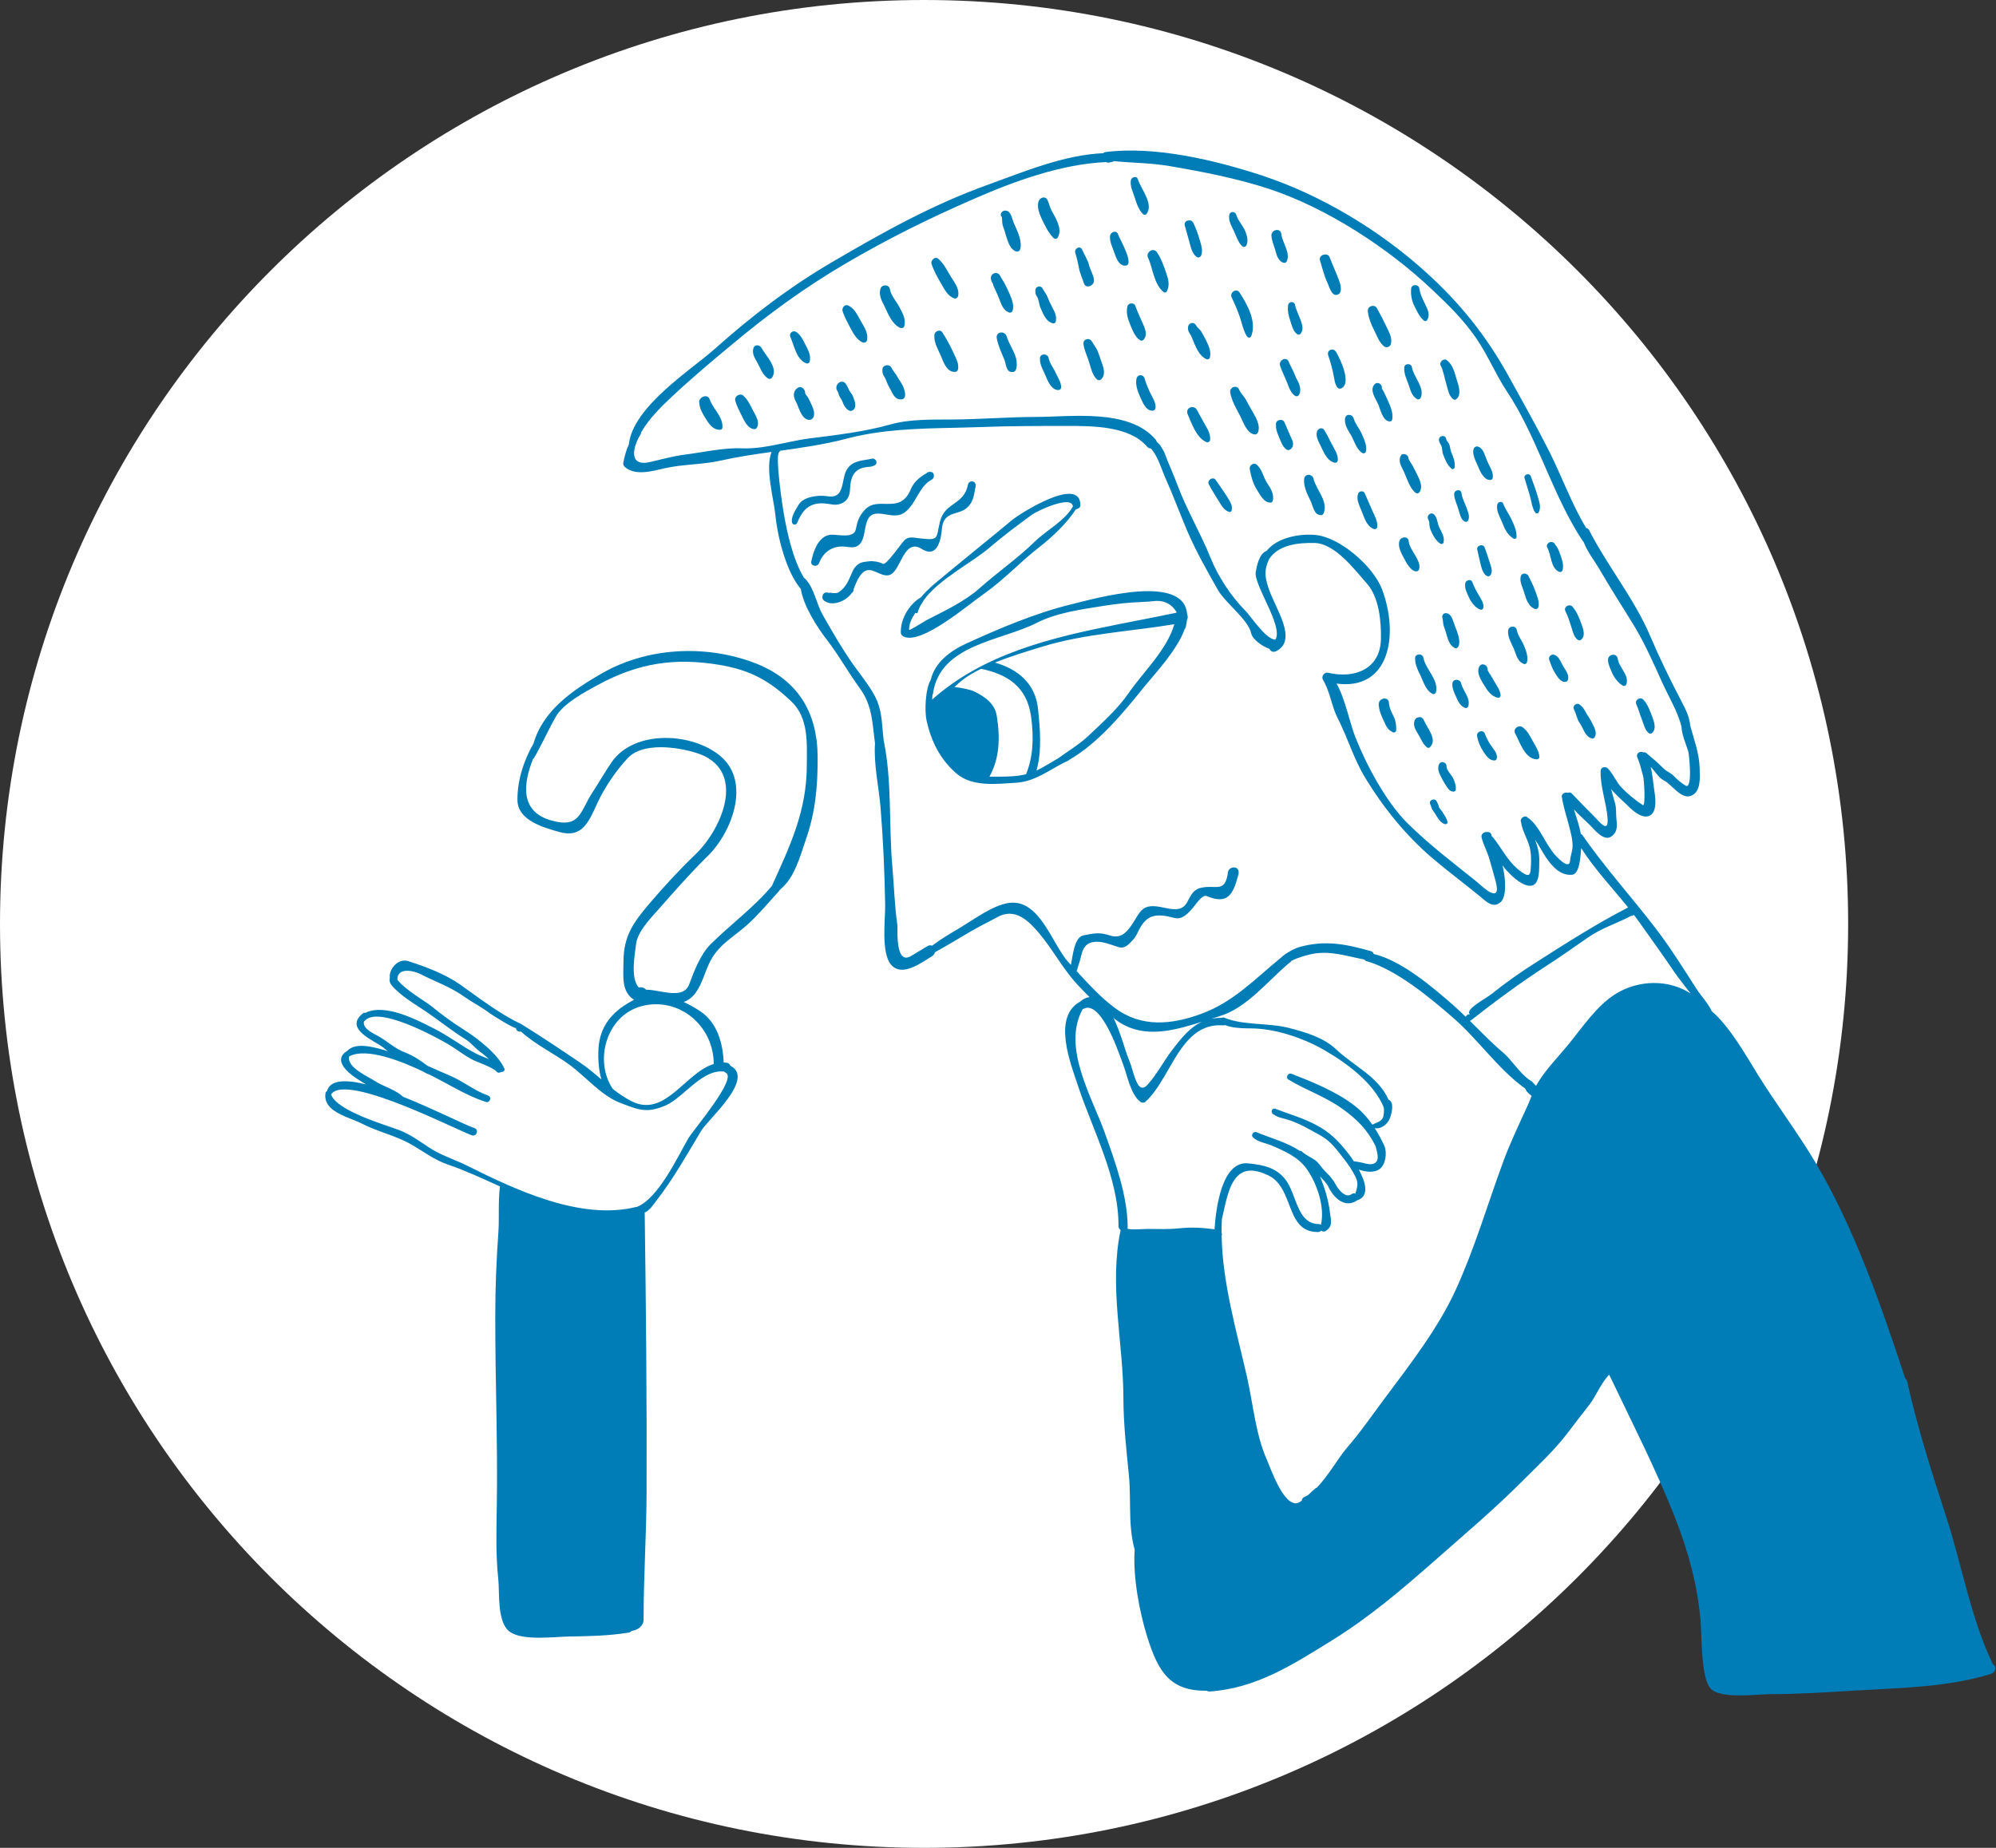 <svg width="135" height="125" viewBox="0 0 135 125" fill="none" xmlns="http://www.w3.org/2000/svg">
<rect x="0" y="0" width="135" height="125" fill="#333333" stroke="none"/>
<g clip-path="url(#clip0_3988_1419)">
<path d="M62.5 125C97.018 125 125 97.018 125 62.5C125 27.982 97.018 0 62.5 0C27.982 0 0 27.982 0 62.5C0 97.018 27.982 125 62.5 125Z" fill="white"/>
<g clip-path="url(#clip1_3988_1419)">
<path fill-rule="evenodd" clip-rule="evenodd" d="M85.381 11.881C89.375 13.203 93.311 15.578 96.441 18.411C98.74 20.491 100.529 22.718 102.035 25.446C102.972 27.145 103.939 28.856 104.811 30.592C105.654 32.278 106.304 34.098 107.279 35.718C107.361 35.734 107.435 35.78 107.476 35.858C108.739 38.322 110.528 40.481 111.618 43.036C112.239 44.502 112.938 45.93 113.67 47.334C114.048 48.062 114.267 48.494 114.32 49.087C114.583 50.076 114.933 50.944 114.957 51.986C114.97 52.596 115.065 53.577 114.357 53.839C113.703 54.08 113.054 53.05 112.552 52.8C112.189 52.622 111.976 52.227 111.708 51.941C111.692 51.92 111.667 51.899 111.647 51.882C111.766 52.356 111.803 52.871 111.865 53.307C111.935 53.772 112.136 54.86 111.609 55.159C111.132 55.433 110.487 54.894 110.162 54.569C109.783 54.192 109.405 53.88 109.052 53.478C109.023 53.444 108.998 53.402 108.969 53.365C109.052 53.71 109.146 54.047 109.228 54.312C109.335 54.665 109.286 55.03 109.327 55.392C109.385 55.915 109.405 56.339 108.92 56.621C108.446 56.891 107.805 56.09 107.546 55.828C107.242 55.516 106.801 55.147 106.452 54.748C106.621 55.296 106.823 55.857 106.917 56.409C106.958 56.426 106.999 56.447 107.028 56.492C108.591 58.76 110.511 60.845 112.173 63.055C113.09 64.276 113.9 65.588 114.732 66.876C115.065 67.395 115.521 67.847 115.776 68.408C116.977 69.422 118.104 71.416 118.848 72.624C120.099 74.655 121.542 76.541 122.772 78.609C125.425 83.082 127.231 88.303 128.86 93.249C128.922 93.287 128.967 93.35 128.987 93.44C129.666 96.469 130.636 99.571 131.607 102.524C132.668 105.755 133.285 109.439 134.753 112.496C134.762 112.513 134.758 112.525 134.766 112.542C134.774 112.55 134.786 112.558 134.799 112.571L134.865 112.638C135.078 112.861 134.885 113.161 134.646 113.235C131.751 114.137 128.543 114.178 125.524 114.356C123.591 114.473 121.649 114.606 119.716 114.602C118.878 114.602 116.311 114.963 115.681 114.203C115.056 113.451 115.101 110.847 115.032 109.85C114.855 107.329 114.176 104.887 113.246 102.545C111.955 99.289 110.339 96.144 108.838 92.992C108.286 93.548 107.94 94.458 107.484 95.043C106.987 95.684 106.485 96.323 106 96.967C105.131 98.112 104.091 99.06 103.083 100.074C101.138 102.034 99.061 103.787 96.992 105.61C94.754 107.579 92.575 109.43 90.033 111.001C87.417 112.616 84.974 114.203 81.823 114.423C81.741 114.431 81.676 114.407 81.618 114.373C79.174 114.394 78.348 113.165 77.578 110.677C77.081 109.069 76.616 106.719 76.744 104.829C76.481 103.891 76.444 102.928 76.431 101.962L76.422 101.238C76.414 100.755 76.4 100.273 76.353 99.795C76.189 98.13 75.983 96.29 75.983 94.624C75.983 90.865 74.995 86.97 75.793 83.211C75.712 83.153 75.65 83.065 75.65 82.941C75.666 79.664 73.897 76.449 72.902 73.426C72.429 71.997 71.183 68.89 72.981 67.798C72.997 67.785 73.013 67.781 73.03 67.777C73.215 67.599 73.449 67.478 73.696 67.453C73.42 67.179 73.145 66.9 72.865 66.598C71.858 65.505 71.228 64.251 70.278 63.125C69.566 62.282 68.654 61.377 67.46 62.038C66.84 62.377 66.202 62.681 65.594 63.042C64.816 63.504 64.03 63.977 63.233 64.417C63.212 64.512 63.158 64.604 63.056 64.671C62.377 65.077 61.012 66.153 60.255 65.243C59.584 64.434 59.88 62.191 59.868 61.236C59.835 59.075 59.732 56.784 59.556 54.624C59.449 53.286 59.083 51.7 59.181 50.283C58.996 48.933 59.021 47.741 58.14 46.537C57.363 45.478 56.718 44.294 55.911 43.26C55.294 42.463 54.34 41.001 54.16 39.829C54.151 39.825 54.143 39.821 54.139 39.812C53.172 38.65 52.588 36.324 52.444 34.841C52.337 33.761 51.737 31.697 52.185 30.572C51.038 30.729 49.89 30.9 48.763 31.153C47.513 31.436 46.225 31.393 44.959 31.676C44.127 31.863 42.988 32.208 42.277 31.602C42.203 31.539 42.137 31.444 42.153 31.34C42.231 30.9 42.346 30.464 42.532 30.061C42.803 27.506 46.789 24.99 48.323 23.619C50.84 21.376 53.361 19.441 56.273 17.734C59.696 15.728 63.023 13.863 66.774 12.513C69.246 11.62 71.948 10.478 74.621 10.362C74.658 10.324 74.704 10.295 74.765 10.287C78.109 9.855 82.218 10.839 85.381 11.881ZM88.675 64.546C88.322 64.625 87.791 64.77 87.351 64.994C87.339 65.01 87.331 65.028 87.319 65.04C87.302 65.057 87.281 65.074 87.265 65.094C87.253 65.107 87.236 65.111 87.22 65.123C85.76 66.332 84.337 68.192 82.481 68.741C82.301 68.795 82.115 68.853 81.93 68.915C82.148 68.873 82.387 68.853 82.646 68.853C82.692 68.828 82.753 68.82 82.818 68.848C84.09 69.376 85.837 69.181 87.203 69.542C88.272 69.82 89.514 70.178 90.35 70.967C91.584 72.134 93.22 72.819 93.916 74.393C94.335 74.559 94.121 75.369 93.993 75.673C93.838 76.05 93.389 76.412 92.978 76.312C93.225 76.694 93.438 77.097 93.632 77.508C93.632 77.512 93.632 77.517 93.636 77.521C93.829 78.003 93.71 78.767 93.332 79.066C92.961 79.356 92.394 79.282 91.904 79.12C92.353 79.942 92.657 80.935 91.781 81.201C91.777 81.205 91.777 81.209 91.769 81.213C90.966 81.745 90.218 81.043 89.868 80.324C89.725 80.021 89.494 79.809 89.272 79.581C89.597 80.341 89.848 81.171 89.946 81.986C90.012 82.538 90.169 82.924 89.687 83.257C89.597 83.319 89.494 83.336 89.399 83.273C89.383 83.265 89.371 83.252 89.358 83.244C89.309 83.302 89.243 83.34 89.149 83.343C87.935 83.35 87.571 82.479 87.211 81.542L87.143 81.366C86.86 80.63 86.546 79.885 85.8 79.519C83.901 78.588 83.307 79.766 82.938 81.192L82.902 81.333C82.879 81.427 82.856 81.522 82.834 81.618L82.802 81.761L82.753 81.977C82.737 82.048 82.722 82.12 82.706 82.191L82.674 82.332C82.663 82.379 82.653 82.425 82.642 82.472C82.626 82.775 82.617 83.082 82.621 83.389C82.65 83.456 82.654 83.526 82.626 83.597C82.683 86.808 83.641 90.059 84.341 93.145C84.752 94.952 84.924 97.045 85.685 98.744C85.899 99.214 86.915 102.258 87.922 101.598C87.964 101.569 88.005 101.536 88.05 101.502C88.058 101.407 88.116 101.311 88.203 101.273C88.297 101.236 88.395 101.183 88.491 101.12C88.642 100.975 88.795 100.821 88.955 100.693C88.984 100.664 89.017 100.655 89.05 100.65C89.831 99.849 90.551 98.574 91.086 97.955C92.019 96.875 92.776 95.774 93.623 94.636C95.347 92.324 97.251 89.889 98.456 87.256C99.764 84.395 100.603 81.475 101.689 78.534C102.166 77.246 102.771 75.993 103.338 74.751C103.437 74.542 103.507 74.327 103.589 74.127C103.487 74.057 103.392 73.965 103.305 73.878C103.227 73.804 103.199 73.687 103.129 73.612C103.125 73.609 103.121 73.604 103.116 73.6C103.104 73.592 103.092 73.592 103.079 73.579C101.319 72.3 99.97 70.319 98.321 68.882C96.737 67.503 94.442 65.584 92.418 65.015C92.353 64.998 92.307 64.957 92.278 64.907C91.065 64.683 89.954 64.272 88.675 64.546ZM73.219 68.279C71.812 70.855 73.857 74.19 74.737 76.669C75.436 78.63 76.259 80.885 76.271 82.999C76.271 83.041 76.263 83.074 76.25 83.107C76.427 83.219 77.398 83.132 77.599 83.132C78.299 83.132 79.018 83.169 79.714 83.095C80.577 83.003 81.309 83.045 82.145 83.157C82.23 81.869 82.605 78.518 84.41 78.696C85.443 78.796 86.397 78.987 87.026 79.909C87.238 80.222 87.39 80.621 87.541 81.022L87.633 81.262C87.942 82.06 88.301 82.799 89.198 82.804C89.259 82.804 89.305 82.829 89.342 82.858C89.626 81.633 89.058 79.992 88.33 79.007C87.767 78.252 86.849 77.845 85.994 77.484C85.57 77.305 85.072 77.263 84.739 76.931C84.587 76.777 84.789 76.508 84.978 76.586C85.994 77.01 87.051 77.275 87.902 77.849C87.952 77.84 88.009 77.854 88.05 77.891C88.301 78.132 88.659 78.277 88.943 78.476C89.21 78.667 89.387 78.996 89.618 79.228C89.901 79.51 90.144 79.76 90.329 80.112C90.489 80.42 90.983 81.092 91.41 80.781C91.497 80.719 91.588 80.715 91.666 80.744C91.785 80.383 91.9 80.05 91.694 79.635C91.464 79.166 91.201 78.779 90.88 78.373C90.399 77.762 90 77.184 89.292 76.798C88.602 76.416 87.8 75.938 87.034 75.722C86.718 75.631 86.405 75.585 86.155 75.39C86.122 75.382 86.089 75.369 86.068 75.34C86.059 75.328 86.056 75.315 86.047 75.307C85.949 75.158 86.064 74.929 86.257 75.004C87.162 75.357 88.075 75.61 88.955 76.067C89.979 76.603 90.535 77.184 91.23 78.077C91.312 78.185 91.435 78.351 91.567 78.555C91.582 78.551 91.702 78.571 91.832 78.594L91.943 78.615C92.054 78.636 92.152 78.656 92.18 78.663C92.41 78.725 92.751 78.82 92.974 78.688C93.348 78.464 93.118 77.891 93.048 77.571V77.546C92.472 76.4 91.777 75.702 90.712 74.951C89.589 74.157 88.293 73.733 87.145 73.027C86.931 72.898 87.117 72.55 87.342 72.636C88.82 73.21 90.382 73.837 91.657 74.825C92.114 75.183 92.496 75.615 92.825 76.083C93.101 75.918 93.463 75.893 93.562 75.515C93.599 75.386 93.623 75.095 93.591 74.908C92.895 73.226 91.04 71.88 89.539 71.017C88.141 70.215 86.236 69.572 84.628 69.567C84.073 69.563 83.39 69.555 82.847 69.339C82.814 69.355 82.774 69.368 82.724 69.364C80.901 69.228 79.992 70.671 79.132 72.157L78.898 72.563L78.839 72.664L78.721 72.864C78.347 73.496 77.956 74.09 77.479 74.522C77.389 74.606 77.233 74.613 77.135 74.539C76.456 74.032 76.242 72.711 75.946 71.959C75.937 71.938 75.927 71.91 75.914 71.876L75.886 71.8C75.568 70.917 74.381 67.521 73.219 68.279ZM26.881 66.283C27.431 66.977 28.801 67.758 29.179 68.066C29.849 68.613 30.643 69.199 31.376 69.656C32.264 70.213 33.7 71.313 34.119 72.301C34.139 72.351 34.127 72.405 34.086 72.442C34.008 72.517 33.975 72.522 33.881 72.517C33.798 72.58 33.679 72.592 33.589 72.493C33.318 72.19 32.35 71.882 31.98 71.695C31.367 71.384 30.853 70.948 30.261 70.607C29.582 70.213 25.436 67.899 24.61 69.124C24.54 69.635 25.317 69.925 25.683 70.146C26.28 70.507 26.724 70.939 27.394 71.193C27.912 71.392 28.435 71.728 28.908 72.094C29.397 72.314 29.891 72.534 30.392 72.746C31.297 73.12 32.075 73.78 33.008 74.108C33.288 74.203 33.136 74.631 32.856 74.54C31.598 74.137 30.422 73.385 29.249 72.796C29.188 72.766 29.118 72.729 29.048 72.695C28.891 72.642 28.731 72.559 28.575 72.463C27.168 71.799 24.803 70.836 23.615 71.459C23.433 72.206 24.886 72.817 25.387 73.145C25.947 73.51 26.753 73.705 27.25 74.187C29.385 75.038 31.499 76.123 32.095 76.314C32.408 76.414 32.235 76.912 31.918 76.799C31.432 76.628 29.782 75.818 27.982 75.068L27.711 74.956L27.472 74.859C25.232 73.958 22.909 73.248 22.393 74.033C22.755 75.146 26.086 76.094 27.008 76.451C27.781 76.749 28.365 77.198 29.06 77.651C29.87 78.175 30.734 78.424 31.581 78.847C34.863 80.488 39.289 82.577 43.007 81.65C43.032 81.646 43.049 81.646 43.069 81.646C44.553 81.057 45.857 78.195 46.565 76.991C46.889 76.434 49.892 72.946 49.086 72.567C49.041 72.546 49.008 72.517 48.983 72.488C48.128 72.379 47.353 72.972 46.615 73.6L46.432 73.757C45.944 74.176 45.472 74.585 45.002 74.786C43.715 75.334 43.164 75.072 41.905 74.586C40.671 74.108 39.577 72.8 38.512 72.023C37.447 71.243 36.217 70.674 35.238 69.78C35.09 69.818 34.896 69.726 34.896 69.527C34.896 69.676 33.231 68.626 33.127 68.547C32.577 68.123 31.956 67.816 31.4 67.421C30.454 66.749 29.438 66.408 28.427 65.889C27.97 65.652 26.839 65.415 26.881 66.283ZM75.312 68.861C75.781 69.799 76.057 70.967 76.386 71.76C76.457 71.931 76.523 72.149 76.59 72.374L76.624 72.486L76.641 72.541L76.675 72.651C76.887 73.324 77.142 73.916 77.632 73.359C78.274 72.633 78.685 71.81 79.265 71.05C79.928 70.182 80.503 69.468 81.33 69.106C81.215 69.143 81.1 69.179 80.984 69.215L80.752 69.286C78.97 69.824 77.095 70.197 75.481 68.994C75.423 68.949 75.37 68.903 75.312 68.861ZM110.507 61.888C110.454 61.933 110.384 61.962 110.31 61.962C109.355 62.469 108.315 62.78 107.407 63.416C106.472 64.064 105.547 64.72 104.593 65.335C102.832 66.477 101.138 67.727 99.493 69.019C99.468 69.039 99.439 69.052 99.415 69.056C100.147 69.783 100.863 70.526 101.64 71.183C102.281 71.727 102.734 72.55 103.442 73.048C103.524 73.098 103.602 73.139 103.668 73.218C103.738 73.301 103.79 73.364 103.873 73.434C103.882 73.438 103.886 73.442 103.893 73.446C104.44 72.458 105.391 71.494 106.074 70.663C107.015 69.509 108.002 68.018 109.29 67.224C110.849 66.269 112.868 66.245 114.34 67.204C113.95 66.684 113.53 66.182 113.218 65.717C112.453 64.579 111.655 63.491 110.869 62.373C110.754 62.208 110.631 62.049 110.507 61.888ZM72.192 28.814L71.969 28.815C70.118 28.815 68.275 28.815 66.424 28.886C66 28.902 65.575 28.913 65.15 28.923L64.512 28.938C62.067 28.991 59.62 29.047 57.236 29.679C55.759 30.069 54.258 30.281 52.757 30.493C52.749 30.526 52.732 30.559 52.699 30.588C52.407 30.812 52.925 34.247 53.012 34.741C53.242 36.062 53.637 37.873 54.385 39.098C54.41 39.111 54.434 39.119 54.452 39.139C55.084 39.804 55.208 40.83 55.652 41.607C56.294 42.736 56.977 43.924 57.725 44.98C58.19 45.628 59.008 46.637 59.321 47.405C59.683 48.29 59.654 49.166 59.766 50.072C60.341 52.838 60.107 55.824 60.354 58.615C60.469 59.915 60.505 61.269 60.691 62.556C60.695 62.584 60.696 62.637 60.696 62.708L60.696 62.971C60.699 63.735 60.752 65.185 61.616 64.671C61.994 64.446 62.373 64.222 62.747 63.993C62.858 63.931 62.957 63.935 63.039 63.973C63.66 63.508 64.277 63.147 64.993 62.722C65.91 62.17 67.107 61.273 68.172 61.09C69.67 60.837 70.521 62.286 71.283 63.605L71.389 63.788C71.687 64.303 71.976 64.785 72.29 65.119C72.335 65.169 72.384 65.223 72.433 65.273C72.569 64.571 72.668 63.396 73.289 63.271C74.008 63.125 74.395 63.055 75.078 63.284C75.813 63.53 76.239 63.04 76.602 62.478L76.676 62.361L76.749 62.243C76.857 62.066 76.963 61.892 77.073 61.739C77.468 61.187 78.049 61.265 78.625 61.38L78.758 61.407L78.918 61.439C79.477 61.547 79.999 61.593 80.302 61.015C80.569 60.5 80.738 60.135 81.326 60.035C82.301 59.869 82.868 60.393 83.053 59.006C83.107 58.611 83.748 58.541 83.773 58.976C83.773 58.993 83.777 59.009 83.777 59.026C83.781 59.105 83.765 59.167 83.74 59.226C83.398 60.542 83.008 61.198 81.635 60.621C81.07 60.384 80.466 62.365 79.438 62.096C78.208 61.776 77.525 61.809 76.95 63.08C76.863 63.262 76.756 63.441 76.62 63.586C76.386 63.836 76.09 64.197 75.683 64.077C75.583 64.048 75.482 64.015 75.38 63.98L75.174 63.911C74.759 63.773 74.329 63.647 73.902 63.733C73.358 63.842 73.221 64.262 73.117 64.683L73.088 64.804C73.054 64.943 73.02 65.08 72.972 65.202C72.91 65.355 72.886 65.539 72.816 65.688C73.626 66.573 74.461 67.482 75.403 68.184C77.209 69.53 79.252 69.314 81.243 68.584C83.436 67.777 84.859 66.236 86.615 64.803C86.99 64.438 87.61 64.143 87.885 64.064C89.618 63.578 91.024 63.861 92.723 64.342C92.83 64.371 92.887 64.446 92.912 64.533C94.804 64.982 96.91 66.784 98.304 68.009C98.588 68.258 98.864 68.521 99.139 68.786C99.152 68.749 99.168 68.712 99.213 68.678C99.226 68.67 99.234 68.661 99.246 68.653C99.308 68.608 99.386 68.599 99.447 68.645C99.158 68.434 99.636 68.067 100.136 67.737L100.251 67.662C100.5 67.5 100.741 67.352 100.879 67.242C101.817 66.489 102.812 65.787 103.824 65.144C105.93 63.798 107.912 62.528 110.117 61.386C109.052 60.06 107.846 58.79 106.945 57.373C106.9 57.826 106.867 59.126 106.324 59.175C105.531 59.246 104.958 58.594 104.543 57.967C104.305 57.61 104.079 57.169 103.82 56.792C103.992 57.257 104.132 57.734 104.108 58.282C104.091 58.66 104.182 59.806 103.598 59.911C103.026 60.006 102.298 59.312 101.944 58.931C101.825 58.802 101.722 58.669 101.619 58.536C101.87 59.537 101.887 60.696 101.488 61.032C100.981 61.464 100.529 60.995 100.134 60.666C99.053 59.773 97.926 58.942 96.86 58.033C95.096 56.526 93.558 54.628 92.353 52.642C91.555 51.334 91.16 49.918 90.469 48.572C90.308 48.257 90.191 47.899 90.08 47.536L89.969 47.173C89.838 46.751 89.697 46.338 89.482 45.993C89.474 45.98 89.469 45.968 89.465 45.951C89.457 45.939 89.457 45.926 89.453 45.918C89.445 45.897 89.441 45.877 89.441 45.86C89.428 45.673 89.597 45.453 89.84 45.511C91.633 45.93 93.372 45.258 93.401 43.198C93.422 42.051 93.278 40.415 92.464 39.493C91.653 38.579 90.312 36.764 88.918 36.731C87.87 36.707 86.471 36.822 85.829 37.831C85.538 38.484 85.509 38.916 85.78 39.733C86.064 40.585 86.537 41.35 86.804 42.201C87.039 42.936 87.067 43.712 86.273 44.066C86.085 44.149 85.92 44.037 85.854 43.887C85.34 43.712 84.707 43.231 84.624 42.844C84.431 41.91 82.868 40.785 82.366 39.895C81.638 38.605 80.906 37.321 80.314 35.95C79.813 34.783 79.38 33.579 78.858 32.419C78.558 31.76 78.344 30.909 77.846 30.339C77.751 30.339 77.657 30.301 77.575 30.206C76.381 28.814 73.906 28.812 72.192 28.814ZM40.449 46.327C39.601 46.784 38.109 47.572 37.59 48.486C37.068 49.404 36.644 50.376 36.114 51.286C36.097 51.315 36.077 51.327 36.053 51.336C35.374 53.047 35.163 54.911 37.303 55.506C39.257 56.046 39.211 54.916 40.083 53.587C40.514 52.926 40.905 52.241 41.346 51.589C42.888 49.321 46.87 49.541 48.765 51.181C50.781 52.922 49.518 56.286 47.869 57.906C46.705 59.044 45.606 60.306 44.529 61.524C43.99 62.134 43.122 63.015 43.02 63.87C42.941 64.547 42.621 66.168 43.205 66.802C43.373 66.757 43.579 66.811 43.698 66.951C43.992 66.944 44.361 67.018 44.74 67.084L44.892 67.109C45.626 67.229 46.36 67.271 46.614 66.583C46.94 65.706 47.375 64.56 48.049 63.887C49.374 62.566 50.994 61.382 52.208 59.929C53.438 57.205 54.565 54.874 54.569 51.759C54.573 50.28 54.709 48.582 53.529 47.456C52.052 46.048 50.74 45.33 48.716 44.985C45.669 44.47 43.197 44.835 40.449 46.327ZM75.338 10.901C75.308 10.922 75.275 10.938 75.239 10.947C75.173 10.964 75.103 10.98 75.032 10.997C74.946 11.018 74.88 10.997 74.827 10.964C71.812 11.089 68.621 12.251 65.894 13.443C62.85 14.764 60.004 16.176 57.141 17.858C54.402 19.47 51.979 21.24 49.553 23.266C48.2 24.391 46.834 25.534 45.547 26.738C44.802 27.432 43.905 28.287 43.351 29.268C43.358 29.3 43.354 29.338 43.334 29.371C43.186 29.599 43.058 29.874 42.976 30.144C42.96 30.189 42.947 30.235 42.935 30.281C42.782 30.916 42.943 31.477 43.93 31.261C44.728 31.082 45.535 30.849 46.345 30.75C47.533 30.601 48.944 30.277 50.129 30.327C51.057 30.368 51.961 30.197 52.863 30.009L53.355 29.905C53.847 29.803 54.341 29.706 54.838 29.646C56.562 29.433 58.544 29.189 60.218 28.715C61.53 28.341 63.056 28.387 64.409 28.378C66.293 28.367 68.168 28.208 70.055 28.204C72.454 28.204 76.337 27.623 78.151 29.72C78.196 29.77 78.216 29.82 78.233 29.874C78.282 29.924 78.348 29.995 78.447 30.085C78.546 30.248 78.644 30.406 78.738 30.572C79.002 31.311 79.343 32.013 79.615 32.752C80.252 34.476 81.202 36.058 81.877 37.736C82.387 39.007 83.272 40.349 84.238 41.321C84.632 41.719 85.595 43.235 86.257 43.272C86.837 42.392 84.776 39.559 84.933 38.687C85.007 38.26 85.175 37.433 85.665 37.267C86.385 36.362 87.878 36.087 88.964 36.187C90.625 36.34 92.891 38.309 93.48 39.876C94.635 42.965 93.977 46.723 90.399 46.242C90.992 47.288 91.291 48.917 91.678 49.885C92.414 51.749 93.743 54.237 95.171 55.662C96.684 57.165 98.3 58.37 99.949 59.703L99.964 59.716C100.164 59.893 101.641 61.329 101.142 59.554C101.002 59.051 100.87 58.545 100.714 58.042C100.57 57.564 100.323 57.14 100.209 56.65C100.155 56.439 100.356 56.276 100.545 56.281H100.616C100.801 56.281 100.883 56.413 100.887 56.555C100.924 56.588 100.957 56.617 100.981 56.646C101.187 56.903 101.373 57.177 101.557 57.452C101.957 58.054 102.351 58.611 102.956 59.022C103.519 59.408 103.515 59.072 103.544 58.545C103.569 58.087 103.56 57.656 103.433 57.215C103.273 56.675 102.944 56.168 102.878 55.608C102.754 55.388 103.149 55.084 103.318 55.304C103.717 55.542 104.087 56.127 104.317 56.522C104.556 56.945 104.827 57.41 105.136 57.789C105.148 57.8 106.131 58.942 106.189 58.233C106.213 57.909 106.357 57.573 106.361 57.257C106.37 56.767 106.239 56.343 106.123 55.878C105.962 55.23 105.745 54.603 105.642 53.947C105.576 53.698 105.843 53.565 106.041 53.631C106.127 53.593 106.242 53.606 106.312 53.681C106.781 54.179 107.262 54.669 107.748 55.151C107.809 55.212 107.874 55.282 107.941 55.355L107.999 55.417C108.384 55.832 108.794 56.245 108.727 55.334C108.648 54.287 108.216 53.178 108.262 52.14C108.27 51.878 108.595 51.82 108.751 51.986C109.134 52.385 109.31 52.908 109.706 53.311C110.113 53.722 110.635 54.154 111.112 54.461C111.314 54.59 111.202 52.73 111.132 52.497C111.013 52.081 110.918 51.641 110.746 51.247C110.619 50.956 110.939 50.769 111.166 50.902C111.227 50.886 111.289 50.889 111.342 50.935C111.754 51.284 112.119 51.579 112.502 51.974C112.716 52.189 113.012 52.281 113.209 52.493C113.411 52.705 113.756 53.008 114.016 53.149C114.497 53.411 114.238 51.006 114.193 50.852C114.11 50.578 113.999 50.296 113.905 50.009C113.892 49.984 113.88 49.955 113.876 49.918C113.876 49.914 113.871 49.906 113.871 49.901C113.797 49.656 113.74 49.411 113.728 49.17C113.728 49.166 113.732 49.158 113.732 49.153C113.448 48.078 112.868 47.156 112.399 46.113C111.848 44.888 111.244 43.526 110.549 42.375C109.771 41.096 108.953 39.842 108.204 38.546C107.859 37.944 107.353 37.333 107.11 36.66C107.09 36.64 107.069 36.627 107.052 36.599C106.084 35.134 105.365 33.542 104.663 31.937L104.312 31.135C103.609 29.53 102.885 27.931 101.907 26.456C101.142 25.301 100.616 23.997 99.826 22.854C98.954 21.596 97.979 20.65 96.877 19.607C93.871 16.757 89.716 14.053 85.8 12.767C83.674 12.069 81.297 11.608 79.093 11.233C77.834 11.018 76.588 11.022 75.338 10.901ZM97.169 54.212C97.222 54.32 97.3 54.444 97.316 54.569C97.337 54.677 97.49 54.806 97.544 54.901C97.675 55.134 97.856 55.338 97.901 55.604C97.922 55.708 97.823 55.77 97.733 55.749C97.465 55.683 97.276 55.404 97.148 55.176C97.066 55.03 96.955 54.901 96.873 54.761C96.815 54.657 96.79 54.52 96.737 54.412C96.601 54.133 97.033 53.934 97.169 54.212ZM97.839 51.845C97.835 52.103 98.144 52.389 98.259 52.601C98.391 52.842 98.489 53.145 98.461 53.423C98.452 53.502 98.386 53.548 98.312 53.548C98.107 53.548 98 53.427 97.885 53.266C97.769 53.094 97.642 52.895 97.551 52.717C97.395 52.406 97.185 52.086 97.317 51.729C97.427 51.425 97.844 51.542 97.839 51.845ZM80.289 41.544C80.351 41.665 80.347 41.819 80.281 41.939C80.265 42.097 80.24 42.259 80.195 42.437C80.182 42.479 80.157 42.517 80.129 42.55C79.611 44.004 78.031 45.665 77.41 46.433C76.028 48.149 74.333 50.242 72.31 51.405C72.294 51.425 72.273 51.442 72.248 51.454C72.158 51.496 72.068 51.542 71.981 51.583C71.915 51.616 71.849 51.65 71.788 51.682C70.784 52.215 69.912 52.875 68.715 52.95C67.424 53.028 65.766 53.249 64.693 52.326C63.587 51.372 62.986 50.155 62.669 48.747C62.529 48.111 62.578 46.608 62.957 45.972C63.224 44.826 64.257 44.033 65.351 43.534C67.588 42.513 70.031 41.474 72.421 40.889C74.12 40.469 80.088 38.77 80.289 41.544ZM66.355 45.241C65.721 45.552 65.153 45.91 64.726 46.317C64.668 46.371 64.611 46.42 64.552 46.475C65.129 46.537 65.671 46.666 65.885 46.77C66.605 47.123 67.284 47.591 67.416 48.422C67.671 49.984 67.58 51.351 66.922 52.538L67.115 52.538L67.502 52.539C68.145 52.539 68.781 52.526 69.398 52.373C69.891 51.16 69.925 49.859 69.739 48.489C69.46 46.404 68.07 45.598 66.355 45.241ZM79.425 42.226C76.46 42.72 73.379 42.857 70.492 43.745C69.591 44.024 68.406 44.369 67.296 44.821C68.781 45.254 70.027 46.179 70.209 47.966C70.336 49.215 70.488 50.798 70.101 52.128C70.611 51.886 71.084 51.571 71.57 51.297C72.236 50.806 72.964 50.383 73.569 49.819C74.506 48.933 75.604 47.953 76.328 46.894C77.328 45.445 78.928 43.966 79.425 42.226ZM100.426 49.626C100.55 49.96 100.727 50.283 100.937 50.561C101.105 50.786 101.298 51.039 101.232 51.326C101.22 51.383 101.154 51.438 101.097 51.442C100.735 51.466 100.496 51.101 100.32 50.828C100.11 50.504 99.966 50.175 99.904 49.789C99.85 49.486 100.312 49.324 100.426 49.626ZM102.968 49.187C103.314 49.428 103.491 49.805 103.688 50.167C103.874 50.499 104.099 50.819 104.116 51.214C104.12 51.31 104.013 51.372 103.93 51.368C103.121 51.322 102.799 50.2 102.475 49.606C102.314 49.307 102.709 49.008 102.968 49.187ZM96.272 48.668C96.284 48.684 96.297 48.701 96.306 48.721C96.511 49.241 97.26 50.022 96.708 50.553C96.663 50.599 96.577 50.603 96.523 50.565C96.223 50.333 96.103 49.96 95.906 49.644C95.733 49.37 95.556 49.059 95.68 48.73C95.729 48.605 95.824 48.547 95.923 48.526C96.054 48.485 96.194 48.518 96.272 48.668ZM106.834 47.658C107.044 47.808 107.155 47.991 107.275 48.215C107.385 48.418 107.529 48.605 107.632 48.813C107.781 49.104 108.081 49.585 107.834 49.897C107.805 49.934 107.755 49.968 107.702 49.96C107.332 49.893 107.171 49.527 107.023 49.22C106.925 49.012 106.76 48.825 106.686 48.605C106.617 48.393 106.551 48.182 106.452 47.982C106.333 47.75 106.629 47.509 106.834 47.658ZM111.161 47.338C111.457 47.667 111.597 48.095 111.758 48.506C111.885 48.838 112.046 49.328 111.729 49.593C111.671 49.64 111.593 49.644 111.532 49.602C111.252 49.415 111.174 48.979 111.054 48.68C110.914 48.34 110.828 47.983 110.676 47.65C110.536 47.343 110.943 47.102 111.161 47.338ZM93.94 47.538C93.965 47.883 94.117 48.182 94.269 48.481C94.396 48.73 94.454 49.133 94.43 49.411C94.422 49.507 94.319 49.577 94.228 49.54C93.893 49.413 93.757 49.133 93.621 48.831L93.562 48.701C93.409 48.373 93.266 48.028 93.25 47.658C93.233 47.214 93.907 47.077 93.94 47.538ZM98.826 46.23C98.942 46.737 99.489 47.231 99.299 47.791C99.271 47.874 99.176 47.916 99.094 47.887C98.802 47.795 98.612 47.451 98.502 47.181C98.374 46.878 98.213 46.595 98.23 46.255C98.246 45.898 98.756 45.906 98.826 46.23ZM78.196 40.648C77.871 40.685 77.546 40.71 77.221 40.723C76.37 40.752 75.502 40.847 74.667 40.98C73.17 41.221 71.492 41.437 70.126 42.131C67.679 43.381 63.562 43.575 63.097 46.949C63.093 46.973 63.08 46.99 63.068 47.002C63.055 47.11 63.048 47.218 63.044 47.326C66.529 44.225 71.073 43.137 75.623 42.233L76.12 42.135C76.202 42.119 76.285 42.102 76.368 42.086L77.111 41.941C77.936 41.78 78.758 41.618 79.569 41.446V41.387C79.245 40.875 78.788 40.631 78.196 40.648ZM100.612 45.27C100.616 45.403 100.747 45.552 100.812 45.657C100.908 45.81 100.99 45.972 101.084 46.126C101.253 46.396 101.454 46.699 101.495 47.019C101.508 47.11 101.43 47.218 101.327 47.202C100.87 47.123 100.591 46.707 100.373 46.333C100.164 45.981 99.871 45.566 100.028 45.141C100.155 44.797 100.607 44.938 100.612 45.27ZM96.276 44.502C96.416 45.274 97.288 45.947 97.132 46.782C97.116 46.886 97.004 46.998 96.893 46.94C96.432 46.7 96.306 46.184 96.091 45.736C95.902 45.337 95.705 44.98 95.709 44.527C95.713 44.19 96.219 44.186 96.276 44.502ZM109.418 44.564C109.5 45.146 110.149 45.611 110.022 46.23C110.001 46.333 109.899 46.442 109.779 46.387C109.479 46.247 109.175 45.835 109.039 45.532C108.924 45.266 108.784 44.967 108.759 44.676C108.718 44.249 109.355 44.128 109.418 44.564ZM105.197 44.323C105.498 44.493 105.584 44.851 105.761 45.125C105.913 45.361 106.155 45.706 106.045 46.001C106.012 46.089 105.938 46.122 105.847 46.126C105.518 46.138 105.317 45.74 105.161 45.503C104.983 45.237 104.91 44.963 104.791 44.668C104.683 44.402 104.963 44.187 105.197 44.323ZM102.593 42.633C102.652 42.99 102.96 43.368 103.092 43.708C103.228 44.057 103.359 44.394 103.285 44.772C103.264 44.872 103.174 44.95 103.067 44.913C102.602 44.734 102.565 44.282 102.38 43.87C102.215 43.496 101.961 43.082 102.002 42.658C102.035 42.318 102.541 42.288 102.593 42.633ZM98.333 42.151C98.476 42.579 98.843 43.277 98.645 43.717C98.608 43.808 98.497 43.892 98.395 43.837C98.083 43.678 97.964 43.357 97.867 43.031L97.824 42.881C97.802 42.806 97.781 42.733 97.757 42.662C97.704 42.504 97.634 42.334 97.609 42.168C97.597 42.089 97.593 42.018 97.588 41.939C97.585 41.856 97.538 41.802 97.571 41.834L97.601 41.864L97.579 41.838C97.49 41.709 97.583 41.502 97.736 41.483C98.111 41.437 98.242 41.873 98.333 42.151ZM106.357 41.042C106.67 41.408 106.818 41.815 106.978 42.259C107.093 42.57 107.25 43.044 106.92 43.285C106.864 43.327 106.801 43.331 106.739 43.293C106.46 43.131 106.378 42.729 106.287 42.442C106.168 42.076 106.057 41.69 105.88 41.349C105.724 41.055 106.151 40.801 106.357 41.042ZM73.071 34.189C73.071 34.277 73.005 34.363 72.927 34.396L72.783 34.455C72.775 34.459 72.771 34.459 72.762 34.459C72.182 35.373 71.142 36.357 70.307 37.001C69.012 38.001 67.893 39.231 66.552 40.166C65.495 40.905 62.303 43.655 61.11 43.056C60.987 42.994 60.925 42.903 60.925 42.761C60.921 41.835 61.489 40.884 62.274 40.415C62.274 40.415 62.278 40.415 62.282 40.411C62.78 39.8 63.574 39.19 63.858 38.953C65.392 37.674 66.951 36.428 68.485 35.153C68.978 34.746 73.1 32.121 73.071 34.189ZM69.809 34.808C68.822 35.527 67.815 36.282 66.885 37.08C65.811 38.006 63.459 39.21 62.472 40.61C62.468 40.623 62.468 40.63 62.459 40.639C62.406 40.735 62.34 40.83 62.278 40.926C62.188 41.088 62.114 41.254 62.072 41.42C62.052 41.503 61.962 41.503 61.908 41.454C61.674 41.802 61.485 42.172 61.485 42.603C61.485 42.689 62.271 42.185 62.607 41.987L62.678 41.946C62.688 41.94 62.697 41.935 62.706 41.931C63.886 41.324 65.248 40.685 66.243 39.8C67.465 38.712 68.826 37.774 69.995 36.632C70.78 35.863 72.014 35.248 72.569 34.255C72.458 33.445 70.089 34.6 69.809 34.808ZM99.587 39.389C99.694 39.696 99.871 40.011 100.036 40.29C100.176 40.531 100.369 40.81 100.327 41.105C100.315 41.204 100.221 41.271 100.122 41.238C99.805 41.133 99.526 40.776 99.386 40.478C99.242 40.174 99.049 39.821 99.098 39.477C99.13 39.24 99.497 39.127 99.587 39.389ZM103.379 38.965C103.54 39.293 103.709 39.614 103.832 39.962C103.951 40.299 104.124 40.673 104.058 41.038C104.038 41.15 103.935 41.237 103.816 41.192C103.354 41.022 103.202 40.478 103.075 40.045C102.972 39.688 102.763 39.373 102.857 38.986C102.919 38.728 103.281 38.758 103.379 38.965ZM65.993 32.843V32.894C65.993 32.943 65.98 32.98 65.959 33.018C65.869 33.537 65.82 33.994 65.379 34.368C65.207 34.513 65.007 34.59 64.807 34.653L64.698 34.687L64.59 34.72C64.16 34.853 63.774 35.017 63.706 35.784C63.652 36.424 63.426 37.819 62.344 37.133C61.63 36.682 61.272 37.26 60.947 37.875L60.885 37.994L60.823 38.113C60.616 38.505 60.406 38.86 60.107 38.911C59.828 38.96 59.567 38.834 59.315 38.72L59.242 38.688C58.74 38.468 58.264 38.367 57.729 39.876C57.741 39.95 57.717 40.025 57.643 40.087C57.631 40.099 57.618 40.108 57.606 40.115C57.224 40.673 56.29 41.05 55.747 40.639C55.669 40.581 55.599 40.474 55.623 40.374C55.623 40.357 55.628 40.341 55.631 40.323C55.631 40.319 55.636 40.319 55.636 40.319C55.644 40.145 55.813 40.054 55.965 40.083C56.002 40.087 56.035 40.099 56.064 40.112C56.129 40.083 56.208 40.078 56.265 40.115C56.397 40.115 56.533 40.136 56.66 40.099C57.421 39.659 57.511 38.783 57.816 38.392C58.108 38.018 58.379 38.018 58.799 37.968C59.053 37.935 59.494 38.01 59.716 38.142C59.826 38.209 60.148 37.843 60.467 37.442L60.578 37.299C60.837 36.965 61.077 36.639 61.176 36.54C61.435 36.282 61.793 36.366 62.102 36.403C63.558 36.585 63.29 36.457 63.574 35.289C63.903 33.952 65.19 34.189 65.466 32.794C65.532 32.461 65.993 32.494 65.993 32.843ZM100.414 37.034C100.537 37.354 100.644 37.678 100.743 38.006C100.83 38.301 101.002 38.629 100.805 38.911C100.743 38.994 100.64 39.007 100.554 38.957C100.282 38.799 100.204 38.397 100.126 38.114C100.048 37.806 99.994 37.495 99.916 37.188C99.843 36.897 100.307 36.755 100.414 37.034ZM105 36.673C105.004 36.677 105.008 36.677 105.017 36.681C105.103 36.711 105.152 36.764 105.177 36.831C105.354 37.03 105.444 37.271 105.535 37.533C105.646 37.852 105.79 38.247 105.678 38.584C105.65 38.666 105.547 38.716 105.469 38.687C104.868 38.446 104.93 37.537 104.655 37.055C104.527 36.835 104.791 36.606 105 36.673ZM95.277 36.606C95.293 36.914 95.569 37.308 95.722 37.575C95.873 37.84 96.124 38.268 95.948 38.572C95.914 38.629 95.836 38.661 95.77 38.654C95.392 38.612 95.096 38.027 94.936 37.723C94.763 37.391 94.508 36.93 94.668 36.552C94.784 36.291 95.256 36.261 95.277 36.606ZM62.924 31.921C63.22 31.917 63.237 32.328 63.015 32.445C62.155 32.91 61.998 33.994 61.25 34.617C60.865 34.934 60.449 34.887 60.026 34.818L59.876 34.793C59.701 34.765 59.525 34.739 59.35 34.742C58.177 34.754 58.791 36.569 57.943 36.959C57.717 37.063 57.453 37.014 57.22 36.985C56.409 36.884 55.71 37.258 55.393 38.101C55.286 38.384 54.809 38.301 54.871 37.985C54.998 37.329 55.343 36.266 56.158 36.175C56.619 36.124 57.754 36.473 57.882 35.805C57.989 35.264 58.096 34.928 58.482 34.497C58.838 34.098 59.286 34.076 59.744 34.083L59.875 34.085L59.994 34.087C60.609 34.095 61.214 34.04 61.608 33.084C61.814 32.582 62.217 32.27 62.661 32.016C62.711 31.959 62.78 31.921 62.875 31.921H62.924ZM97.016 34.828C97.235 35.07 97.206 35.39 97.341 35.664C97.494 35.979 97.712 36.307 97.642 36.673C97.621 36.777 97.518 36.84 97.419 36.777C97.152 36.602 96.963 36.307 96.836 36.021C96.77 35.88 96.712 35.743 96.688 35.589C96.667 35.464 96.684 35.278 96.614 35.17C96.433 34.891 96.787 34.567 97.016 34.828ZM101.672 34.077C101.817 34.451 102.071 34.791 102.24 35.156C102.421 35.547 102.581 35.888 102.574 36.328C102.574 36.44 102.442 36.477 102.36 36.428C101.928 36.166 101.759 35.743 101.578 35.29C101.425 34.912 101.195 34.575 101.265 34.148C101.294 33.952 101.59 33.857 101.672 34.077ZM92.101 33.238C92.189 33.238 92.266 33.275 92.308 33.375C92.48 33.774 92.652 34.173 92.83 34.571C92.982 34.904 93.187 35.26 93.151 35.639C93.142 35.751 93.027 35.825 92.92 35.788C92.439 35.609 92.27 35.016 92.097 34.58C91.965 34.243 91.723 33.803 91.843 33.437C91.855 33.387 91.875 33.342 91.913 33.309C91.954 33.263 92.007 33.242 92.061 33.238H92.101ZM59.145 31.481C58.852 31.626 58.819 31.544 58.453 31.622C57.7 31.784 57.528 32.361 57.495 33.047C57.478 33.429 57.397 33.786 57.034 33.994C56.516 34.285 56.199 34.061 55.632 34.048C54.657 34.028 54.229 34.6 53.917 35.372C53.859 35.51 53.649 35.538 53.587 35.386C53.44 35.02 53.838 34.443 54.02 34.139C54.349 33.583 55.381 33.475 55.932 33.566C56.683 33.697 56.868 33.275 56.984 32.768L57.008 32.658C57.078 32.326 57.133 31.973 57.305 31.722C57.516 31.41 57.783 31.277 58.075 31.199C58.367 31.12 58.688 31.099 59.004 31.02C59.218 30.995 59.436 31.344 59.145 31.481ZM98.847 33.362C98.888 33.711 99.103 34.077 99.213 34.413C99.303 34.679 99.435 34.97 99.283 35.231C99.234 35.315 99.126 35.315 99.053 35.274C98.797 35.128 98.728 34.741 98.649 34.48C98.555 34.143 98.37 33.803 98.353 33.45C98.333 33.13 98.806 33.035 98.847 33.362ZM88.84 32.382C89.029 33.163 89.836 33.87 89.527 34.717C89.502 34.779 89.445 34.841 89.379 34.845C88.869 34.874 88.816 34.247 88.642 33.89C88.421 33.437 88.161 32.926 88.203 32.412C88.231 32.025 88.754 32.033 88.84 32.382ZM103.532 32.208C103.705 32.686 103.889 33.159 104.025 33.649C104.12 34.006 104.247 34.322 104.066 34.667C104.021 34.746 103.885 34.75 103.836 34.679C103.602 34.326 103.585 33.89 103.462 33.495C103.342 33.11 103.227 32.724 103.112 32.337C103.038 32.096 103.445 31.967 103.532 32.208ZM82.222 32.465C82.49 32.869 82.786 33.254 83.037 33.67C83.206 33.948 83.398 34.222 83.292 34.555C83.267 34.621 83.197 34.65 83.135 34.63C82.802 34.522 82.63 34.226 82.457 33.94C82.214 33.546 81.972 33.172 81.758 32.761C81.614 32.486 82.046 32.204 82.222 32.465ZM84.991 31.426C85.385 31.756 85.435 32.287 85.715 32.694C85.953 33.047 86.188 33.441 86.085 33.881C86.072 33.936 86.002 33.994 85.949 33.998C85.48 34.023 85.216 33.45 84.999 33.11C84.74 32.702 84.612 32.2 84.525 31.726C84.481 31.485 84.784 31.257 84.991 31.426ZM95.174 30.808C95.182 30.821 95.195 30.829 95.203 30.841C95.248 30.887 95.264 30.946 95.256 31.003C95.314 31.17 95.434 31.315 95.524 31.468C95.647 31.685 95.754 31.913 95.865 32.138C96.038 32.474 96.256 32.956 96.001 33.301C95.943 33.379 95.836 33.404 95.758 33.346C95.376 33.08 95.153 32.361 94.972 31.946C94.808 31.564 94.528 31.249 94.742 30.829C94.833 30.659 95.063 30.7 95.174 30.808ZM100.036 30.244V30.235C100.364 30.401 100.471 30.937 100.616 31.253C100.76 31.573 101.047 31.996 100.953 32.357C100.933 32.437 100.85 32.469 100.776 32.469C100.36 32.465 100.101 31.884 99.966 31.552C99.834 31.228 99.53 30.696 99.678 30.351C99.752 30.186 99.92 30.168 100.036 30.244ZM97.814 29.695C97.839 29.828 97.992 29.957 98.033 30.094C98.082 30.248 98.094 30.435 98.152 30.58C98.296 30.925 98.432 31.236 98.382 31.618C98.37 31.706 98.263 31.776 98.185 31.71C97.856 31.444 97.741 31.074 97.588 30.688C97.522 30.509 97.568 30.302 97.47 30.127C97.403 30.003 97.341 29.924 97.325 29.778C97.296 29.463 97.753 29.375 97.814 29.695ZM89.556 29.076C89.749 29.367 89.897 29.708 90.062 30.019C90.238 30.351 90.514 30.746 90.485 31.137C90.477 31.228 90.382 31.323 90.288 31.303C89.786 31.207 89.543 30.629 89.346 30.21C89.207 29.911 88.96 29.53 89.079 29.189C89.079 29.18 89.079 29.172 89.082 29.164L89.087 29.16C89.161 28.985 89.428 28.882 89.556 29.076ZM91.555 28.304C91.67 28.69 91.95 28.997 92.11 29.363C92.254 29.695 92.468 30.148 92.39 30.514C92.365 30.638 92.246 30.713 92.131 30.638C91.727 30.38 91.608 29.841 91.382 29.45C91.176 29.101 90.925 28.752 90.97 28.329C91.007 27.967 91.464 27.993 91.555 28.304ZM86.878 28.574C86.997 28.86 87.125 29.147 87.248 29.433C87.347 29.675 87.5 29.887 87.442 30.156C87.4 30.351 87.157 30.551 86.969 30.38C86.718 30.156 86.623 29.849 86.496 29.545C86.389 29.279 86.277 29.014 86.302 28.732C86.245 28.407 86.75 28.263 86.878 28.574ZM80.951 27.727C81.149 28.071 81.326 28.429 81.531 28.773C81.704 29.06 81.884 29.409 81.848 29.754C81.836 29.866 81.716 29.953 81.605 29.911C80.927 29.633 80.594 28.636 80.326 28.014C80.149 27.598 80.733 27.34 80.951 27.727ZM83.806 26.352C83.921 26.618 84.184 26.85 84.316 27.125C84.444 27.391 84.608 27.643 84.752 27.905C84.965 28.292 85.266 28.802 85.08 29.255C85.043 29.338 84.965 29.396 84.871 29.389C84.324 29.33 84.09 28.537 83.863 28.109C83.621 27.652 83.279 27.058 83.206 26.538C83.152 26.186 83.662 26.007 83.806 26.352ZM48.002 27.021C48.074 27.228 48.193 27.422 48.319 27.614L48.482 27.86C48.698 28.188 48.889 28.524 48.862 28.923C48.857 28.994 48.796 29.068 48.721 29.072C48.261 29.097 47.986 28.727 47.759 28.362C47.566 28.055 47.311 27.656 47.299 27.269C47.188 26.909 47.842 26.568 48.002 27.021ZM50.26 26.754C50.585 27.017 50.783 27.494 50.976 27.855C51.152 28.179 51.399 28.586 51.182 28.948C51.145 29.006 51.075 29.035 51.009 29.031C50.602 28.997 50.372 28.537 50.211 28.208C50.026 27.835 49.837 27.502 49.73 27.095C49.655 26.813 50.034 26.575 50.26 26.754ZM93.459 26.277C93.48 26.314 93.501 26.36 93.508 26.369C93.574 26.456 93.623 26.559 93.668 26.659C93.78 26.896 93.891 27.133 93.989 27.373C94.121 27.693 94.232 28.059 94.154 28.407C94.138 28.478 94.055 28.515 93.994 28.511C93.512 28.486 93.364 27.673 93.204 27.324C93.035 26.954 92.64 26.423 92.936 26.036C93.155 25.754 93.512 25.982 93.459 26.277ZM54.456 26.609C54.464 26.622 54.476 26.646 54.501 26.688C54.513 26.705 54.53 26.721 54.542 26.742C54.661 26.867 54.735 27.054 54.809 27.207C54.945 27.498 55.159 27.893 55.019 28.213C54.949 28.37 54.809 28.429 54.645 28.392C54.168 28.275 54.027 27.523 53.818 27.141C53.637 26.817 53.629 26.439 53.962 26.231C54.213 26.073 54.484 26.356 54.456 26.609ZM57.207 25.966C57.305 26.102 57.359 26.26 57.437 26.41C57.507 26.543 57.639 26.663 57.688 26.805C57.783 27.074 57.981 27.49 57.717 27.723C57.408 27.993 57.075 27.457 57.002 27.224C56.956 27.066 56.849 26.954 56.779 26.809C56.73 26.701 56.697 26.547 56.636 26.451C56.373 26.057 56.915 25.571 57.207 25.966ZM77.418 25.608C77.534 26.003 77.698 26.398 77.891 26.763C78.023 27.017 78.196 27.315 78.15 27.61C78.134 27.718 78.056 27.777 77.949 27.781C77.525 27.793 77.311 27.278 77.159 26.95C76.978 26.555 76.777 26.069 76.863 25.629C76.928 25.309 77.328 25.293 77.418 25.608ZM97.872 24.375C98.28 24.703 98.378 25.21 98.531 25.692C98.649 26.078 98.884 26.713 98.485 27.008C98.432 27.05 98.37 27.054 98.312 27.017C97.966 26.805 97.913 26.227 97.794 25.87C97.675 25.496 97.63 25.085 97.444 24.736C97.313 24.487 97.65 24.196 97.872 24.375ZM95.498 24.848C95.602 25.496 96.367 26.202 96.099 26.892C96.063 26.979 95.956 27.05 95.865 27.004C95.474 26.813 95.396 26.36 95.256 25.982C95.116 25.6 94.96 25.293 94.977 24.869C94.989 24.565 95.454 24.554 95.498 24.848ZM60.304 24.894C60.391 25.089 60.567 25.251 60.67 25.446C60.773 25.645 60.913 25.82 61.02 26.016C61.135 26.215 61.431 26.991 60.962 27.017C60.468 27.046 60.353 26.538 60.14 26.19C60.004 25.97 59.946 25.692 59.81 25.484C59.712 25.334 59.671 25.185 59.679 25.002C59.695 24.665 60.169 24.599 60.304 24.894ZM87.17 24.479C87.248 24.686 87.355 24.869 87.45 25.068C87.553 25.28 87.622 25.513 87.742 25.716C87.907 25.994 88.042 26.431 87.849 26.725C87.804 26.792 87.713 26.825 87.639 26.796C87.319 26.663 87.166 26.169 87.047 25.87C86.903 25.492 86.71 25.135 86.582 24.753C86.45 24.358 87.022 24.08 87.17 24.479ZM70.924 24.221C70.994 24.587 71.273 24.915 71.422 25.259C71.553 25.554 71.796 25.89 71.767 26.223C71.759 26.327 71.673 26.385 71.574 26.385C71.134 26.385 70.87 25.799 70.731 25.45C70.566 25.035 70.324 24.711 70.336 24.242C70.344 23.893 70.858 23.897 70.924 24.221ZM90.362 23.801C90.629 24.233 91.452 25.957 90.707 26.273C90.374 26.41 90.263 25.762 90.235 25.579C90.144 25.064 90.008 24.537 89.836 24.047C89.708 23.686 90.165 23.486 90.362 23.801ZM73.853 23.104C73.992 23.349 74.181 23.561 74.272 23.831C74.35 24.063 74.432 24.292 74.515 24.52C74.642 24.881 74.79 25.314 74.502 25.633C74.404 25.741 74.28 25.75 74.173 25.65C73.881 25.376 73.762 24.827 73.647 24.45C73.527 24.063 73.33 23.681 73.281 23.283C73.235 22.926 73.683 22.808 73.853 23.104ZM51.494 23.523C51.782 24.047 52.683 24.915 52.206 25.554C52.144 25.641 52.037 25.654 51.947 25.6C51.588 25.392 51.408 24.857 51.214 24.512C51.042 24.204 50.848 23.91 50.96 23.549C51.038 23.283 51.379 23.316 51.494 23.523ZM68.086 22.759C68.238 23.261 68.567 23.693 68.715 24.209C68.773 24.408 68.855 25.101 68.539 25.16C68.182 25.224 68.089 24.933 68.019 24.646L67.998 24.556C67.976 24.467 67.955 24.382 67.925 24.313C67.732 23.856 67.502 23.369 67.416 22.875C67.338 22.427 67.963 22.348 68.086 22.759ZM63.734 22.481C64.014 22.917 64.265 23.378 64.483 23.852C64.643 24.213 64.898 24.624 64.783 25.027C64.754 25.119 64.668 25.156 64.582 25.16C64.035 25.172 63.813 24.499 63.64 24.084C63.442 23.619 63.159 23.175 63.195 22.651C63.216 22.407 63.586 22.244 63.734 22.481ZM53.851 22.455C54.168 22.663 54.319 23.012 54.488 23.341L54.561 23.483C54.717 23.793 54.852 24.117 54.76 24.47C54.735 24.561 54.616 24.616 54.53 24.578C53.855 24.308 53.719 23.382 53.456 22.788C53.345 22.543 53.629 22.311 53.851 22.455ZM80.894 22.007C80.98 22.173 81.157 22.27 81.252 22.436C81.354 22.618 81.465 22.804 81.556 22.992C81.741 23.382 81.934 23.752 81.831 24.192C81.811 24.284 81.687 24.333 81.605 24.3C81.161 24.105 80.943 23.619 80.758 23.191C80.664 22.971 80.593 22.738 80.458 22.543C80.359 22.398 80.338 22.27 80.359 22.099C80.4 21.817 80.762 21.754 80.894 22.007ZM92.858 20.691C92.978 20.691 93.093 20.749 93.142 20.878C93.368 21.277 93.591 21.704 93.784 22.12C93.961 22.506 94.183 22.847 94.068 23.287C94.022 23.47 93.759 23.549 93.615 23.432C93.376 23.239 93.241 22.979 93.116 22.709L93.032 22.528C93.004 22.468 92.975 22.408 92.945 22.348C92.736 21.933 92.571 21.538 92.513 21.073C92.48 20.832 92.673 20.691 92.858 20.691ZM57.363 20.666C57.828 20.869 58.013 21.369 58.256 21.779C58.478 22.153 58.745 22.585 58.638 23.03C58.61 23.146 58.458 23.208 58.355 23.166C57.985 23.017 57.738 22.605 57.556 22.261C57.359 21.883 57.129 21.476 56.993 21.073C56.923 20.849 57.104 20.553 57.363 20.666ZM76.785 20.687C76.941 21.119 77.135 21.509 77.315 21.929C77.46 22.269 77.628 22.667 77.344 22.98C77.283 23.05 77.204 23.071 77.118 23.021C76.76 22.804 76.584 22.303 76.427 21.924C76.267 21.534 76.148 21.131 76.259 20.712C76.32 20.471 76.702 20.454 76.785 20.687ZM83.826 19.773C84.357 20.587 85.011 21.746 84.628 22.734C84.575 22.875 84.402 22.863 84.332 22.747C84.077 22.323 84.011 21.891 83.851 21.43C83.695 20.982 83.505 20.538 83.3 20.109C83.148 19.794 83.629 19.47 83.826 19.773ZM87.59 20.628C87.676 21.027 87.881 21.376 88.005 21.758C88.092 22.028 88.165 22.323 87.973 22.563C87.918 22.639 87.82 22.663 87.742 22.61C87.454 22.411 87.375 22.02 87.272 21.709C87.154 21.355 87.071 21.023 87.121 20.65C87.154 20.375 87.537 20.358 87.59 20.628ZM60.193 19.574C60.255 19.977 60.645 20.421 60.834 20.778C61.057 21.198 61.279 21.576 61.164 22.057C61.131 22.207 60.954 22.219 60.843 22.161C60.304 21.874 60.074 21.235 59.819 20.712C59.634 20.342 59.408 19.943 59.556 19.519C59.667 19.208 60.144 19.241 60.193 19.574ZM70.521 19.524C70.611 19.719 70.76 19.86 70.842 20.076C70.936 20.325 71.043 20.553 71.171 20.79C71.347 21.119 71.487 21.393 71.405 21.766C71.385 21.858 71.27 21.892 71.191 21.866C70.726 21.733 70.558 21.226 70.373 20.819C70.27 20.599 70.262 20.221 70.122 20.038C70.023 19.91 70.019 19.76 70.031 19.611C70.056 19.349 70.414 19.287 70.521 19.524ZM95.997 19.515C96.067 19.947 96.248 20.288 96.437 20.674C96.589 20.985 96.712 21.293 96.548 21.621C96.507 21.704 96.404 21.762 96.317 21.695C96.065 21.489 95.912 21.203 95.767 20.913L95.671 20.72C95.483 20.342 95.409 19.96 95.442 19.536C95.466 19.216 95.943 19.196 95.997 19.515ZM67.646 18.66C67.732 18.838 67.864 19.013 67.958 19.196C68.069 19.416 68.181 19.632 68.275 19.856C68.423 20.222 68.608 20.62 68.489 21.015C68.456 21.119 68.329 21.176 68.234 21.135C67.789 20.957 67.687 20.454 67.518 20.051C67.419 19.823 67.308 19.599 67.21 19.37C67.165 19.267 67.189 19.217 67.119 19.129C67.078 19.071 67.049 19.009 67.037 18.942C66.902 18.535 67.444 18.265 67.646 18.66ZM63.467 17.51C63.854 17.854 64.039 18.273 64.306 18.706C64.545 19.092 64.894 19.519 64.808 19.997C64.787 20.13 64.664 20.23 64.528 20.18C64.097 20.026 63.874 19.565 63.652 19.183C63.417 18.781 63.166 18.336 63.019 17.891C62.895 17.642 63.233 17.302 63.467 17.51ZM89.934 17.41C90.14 17.967 90.407 18.506 90.6 19.063C90.691 19.329 90.81 19.877 90.404 19.947C90.049 20.005 89.897 19.37 89.79 19.146C89.56 18.664 89.432 18.125 89.276 17.613C89.161 17.235 89.799 17.04 89.934 17.41ZM78.237 17.048C78.529 17.464 78.697 17.946 78.862 18.423C79.018 18.872 79.141 19.283 78.915 19.719C78.879 19.79 78.759 19.81 78.701 19.76C78.348 19.461 78.183 19.071 78.04 18.635C77.912 18.253 77.817 17.787 77.645 17.427C77.476 17.07 78.002 16.716 78.237 17.048ZM73.194 16.895C73.334 17.223 73.564 17.568 73.651 17.912C73.741 18.27 73.959 18.577 73.992 18.95C74.021 19.329 73.445 19.578 73.309 19.162C73.207 18.834 73.046 18.507 72.984 18.165C72.919 17.816 72.832 17.447 72.73 17.106C72.635 16.803 73.059 16.583 73.194 16.895ZM75.617 15.844C75.707 16.118 76.744 17.887 76.148 17.967C75.691 18.024 75.49 17.455 75.37 17.102C75.251 16.741 75.032 16.326 75.078 15.939H75.086C75.119 15.682 75.522 15.549 75.617 15.844ZM86.664 15.836C86.722 16.405 87.306 17.106 87.026 17.68C86.985 17.763 86.915 17.8 86.821 17.775C86.463 17.684 86.344 17.264 86.258 16.94C86.171 16.616 86.015 16.288 85.994 15.952C85.965 15.52 86.619 15.387 86.664 15.836ZM80.709 15.071C80.902 15.466 81.038 15.865 81.161 16.284C81.255 16.612 81.367 16.949 81.243 17.276C81.198 17.402 81.042 17.46 80.935 17.38C80.688 17.195 80.591 16.913 80.512 16.625L80.473 16.481C80.466 16.457 80.46 16.433 80.454 16.409C80.35 16.022 80.244 15.636 80.133 15.254C80.034 14.905 80.565 14.772 80.709 15.071ZM67.979 14.245C68.386 14.245 68.44 14.78 68.559 15.063C68.777 15.566 69.172 16.313 68.995 16.87C68.945 17.027 68.777 17.048 68.65 16.982C68.193 16.741 68.094 16.035 67.933 15.582C67.872 15.408 67.802 15.229 67.785 15.042C67.781 14.98 67.774 14.698 67.757 14.681C67.572 14.503 67.777 14.245 67.979 14.245ZM83.617 14.536C83.736 14.956 84.11 15.295 84.254 15.715C84.361 16.026 84.443 16.321 84.287 16.621C84.242 16.704 84.098 16.733 84.032 16.67C83.736 16.405 83.625 15.98 83.456 15.628L83.419 15.554L83.346 15.407C83.213 15.138 83.097 14.873 83.139 14.557C83.18 14.269 83.547 14.278 83.617 14.536ZM70.854 13.543C70.957 13.771 71.007 14.021 71.121 14.241C71.24 14.469 71.385 14.694 71.483 14.931C71.643 15.304 71.754 15.698 71.541 16.072C71.475 16.189 71.319 16.168 71.24 16.084C70.92 15.757 70.661 15.246 70.468 14.826C70.287 14.432 70.109 14.005 70.257 13.568L70.27 13.576C70.364 13.356 70.714 13.232 70.854 13.543ZM76.958 12.122C77.159 12.771 78.048 13.789 77.55 14.465C77.484 14.553 77.369 14.553 77.295 14.473C76.999 14.166 76.859 13.73 76.736 13.327C76.616 12.953 76.423 12.613 76.485 12.201C76.517 11.982 76.875 11.861 76.958 12.122ZM41.444 73.66C41.555 73.826 41.683 73.984 41.827 74.133L41.831 74.138C41.83 74.136 41.828 74.135 41.827 74.133C41.683 73.984 41.555 73.826 41.444 73.66C41.843 73.971 42.259 74.262 42.719 74.495C44.981 75.64 46.343 72.567 48.272 71.973C48.49 71.908 48.712 71.87 48.946 71.874C49.012 71.874 49.082 71.882 49.152 71.891C49.288 71.908 49.366 71.99 49.399 72.094C51.102 72.953 47.893 75.716 47.429 76.488C46.454 78.108 45.545 79.744 44.381 81.239C44.188 81.489 43.925 81.904 43.604 82.016V82.02C43.633 82.011 43.629 82.016 43.604 82.024C43.69 88.354 43.756 94.692 43.731 101.018C43.719 103.863 43.526 106.733 43.53 109.561C43.53 109.993 43.122 110.279 42.719 110.326C42.67 110.379 42.604 110.425 42.509 110.441C41.177 110.657 39.853 110.682 38.503 110.703C37.483 110.719 35.382 111.011 34.493 110.392C33.593 109.765 33.803 107.73 33.7 106.791C33.523 105.2 33.576 103.455 33.601 101.857C33.667 97.6 33.494 93.346 33.498 89.089C33.498 87.183 33.568 85.276 33.708 83.374C33.733 83.051 33.736 82.692 33.736 82.317L33.737 81.862C33.738 81.325 33.747 80.772 33.815 80.259C32.605 79.707 31.429 79.162 30.294 78.777C29.373 78.461 28.669 77.912 27.831 77.427C26.777 76.816 25.585 76.575 24.507 76.023C24.219 75.874 23.849 75.74 23.482 75.587L23.335 75.524C22.581 75.197 21.89 74.77 22.015 73.946C22.023 73.88 22.068 73.834 22.117 73.809C22.331 73.028 23.396 73.016 24.762 73.357C24.532 73.219 24.305 73.078 24.075 72.924C23.368 72.455 22.562 71.645 23.475 71.097C24.075 70.445 25.403 70.86 26.235 71.11C26.045 70.956 25.856 70.798 25.654 70.678C24.886 70.208 23.372 69.482 24.552 68.543C24.597 68.506 24.655 68.501 24.704 68.518C26.053 67.853 28.188 68.987 29.36 69.581C30.352 70.079 31.215 70.761 32.194 71.271C32.449 71.404 32.77 71.517 33.074 71.645C32.856 71.455 32.672 71.292 32.647 71.276C32.223 71.018 31.881 70.54 31.445 70.275C31.003 70.005 30.58 69.704 30.16 69.397L29.53 68.936C29.32 68.783 29.109 68.631 28.895 68.485C28.135 67.966 27.09 67.371 26.506 66.669C26.354 66.487 26.325 66.316 26.366 66.15C26.284 65.573 26.921 64.796 27.612 65.017C28.788 65.391 30.138 65.901 31.149 66.62C32.383 67.496 33.786 68.577 35.152 69.224C35.168 69.227 35.181 69.232 35.197 69.24C36.579 70.092 37.923 70.997 39.264 71.903C39.691 72.191 40.088 72.519 40.479 72.853L40.675 73.02C40.449 72.252 40.436 71.337 40.494 70.748C40.651 69.22 41.596 68.293 42.88 67.637C42.016 67.056 42.164 66.097 42.168 65.049C42.177 63.313 42.839 62.396 43.933 61.113C44.903 59.978 45.94 58.844 47.013 57.819C48.852 56.074 50.628 51.975 47.013 50.904C45.738 50.522 43.492 50.214 42.481 51.261C41.703 52.07 40.869 53.3 40.396 54.342C39.795 55.667 39.347 56.71 37.817 56.278C36.797 55.987 35.024 55.514 34.999 54.138C34.979 52.83 35.415 51.456 36.085 50.292C36.739 48.041 38.734 46.688 40.687 45.563C43.731 43.806 47.643 43.586 50.945 44.811C53.919 45.911 55.297 48.134 55.301 51.252C55.305 53.204 55.157 54.911 54.511 56.773C54.117 57.91 53.75 59.376 52.779 60.161C52.718 60.232 52.665 60.303 52.603 60.373C51.928 61.109 51.291 61.884 50.547 62.554C49.559 63.442 48.519 63.924 47.931 65.241C47.853 65.415 47.78 65.6 47.707 65.79L47.634 65.98L47.565 66.156C47.284 66.86 46.943 67.54 46.24 67.778C46.656 67.969 47.046 68.198 47.4 68.434C48.51 69.186 48.901 70.595 48.946 71.874L48.83 71.875L48.716 71.883L48.603 71.897C48.491 71.914 48.381 71.941 48.272 71.973C48.284 69.407 45.923 67.38 43.365 68.07C41.029 68.705 40.153 71.732 41.444 73.66Z" fill="#007CB7"/>
</g>
</g>
<defs>
<clipPath id="clip0_3988_1419">
<rect width="135" height="125" fill="white"/>
</clipPath>
<clipPath id="clip1_3988_1419">
<rect width="113" height="105" fill="white" transform="translate(22 10)"/>
</clipPath>
</defs>
</svg>
